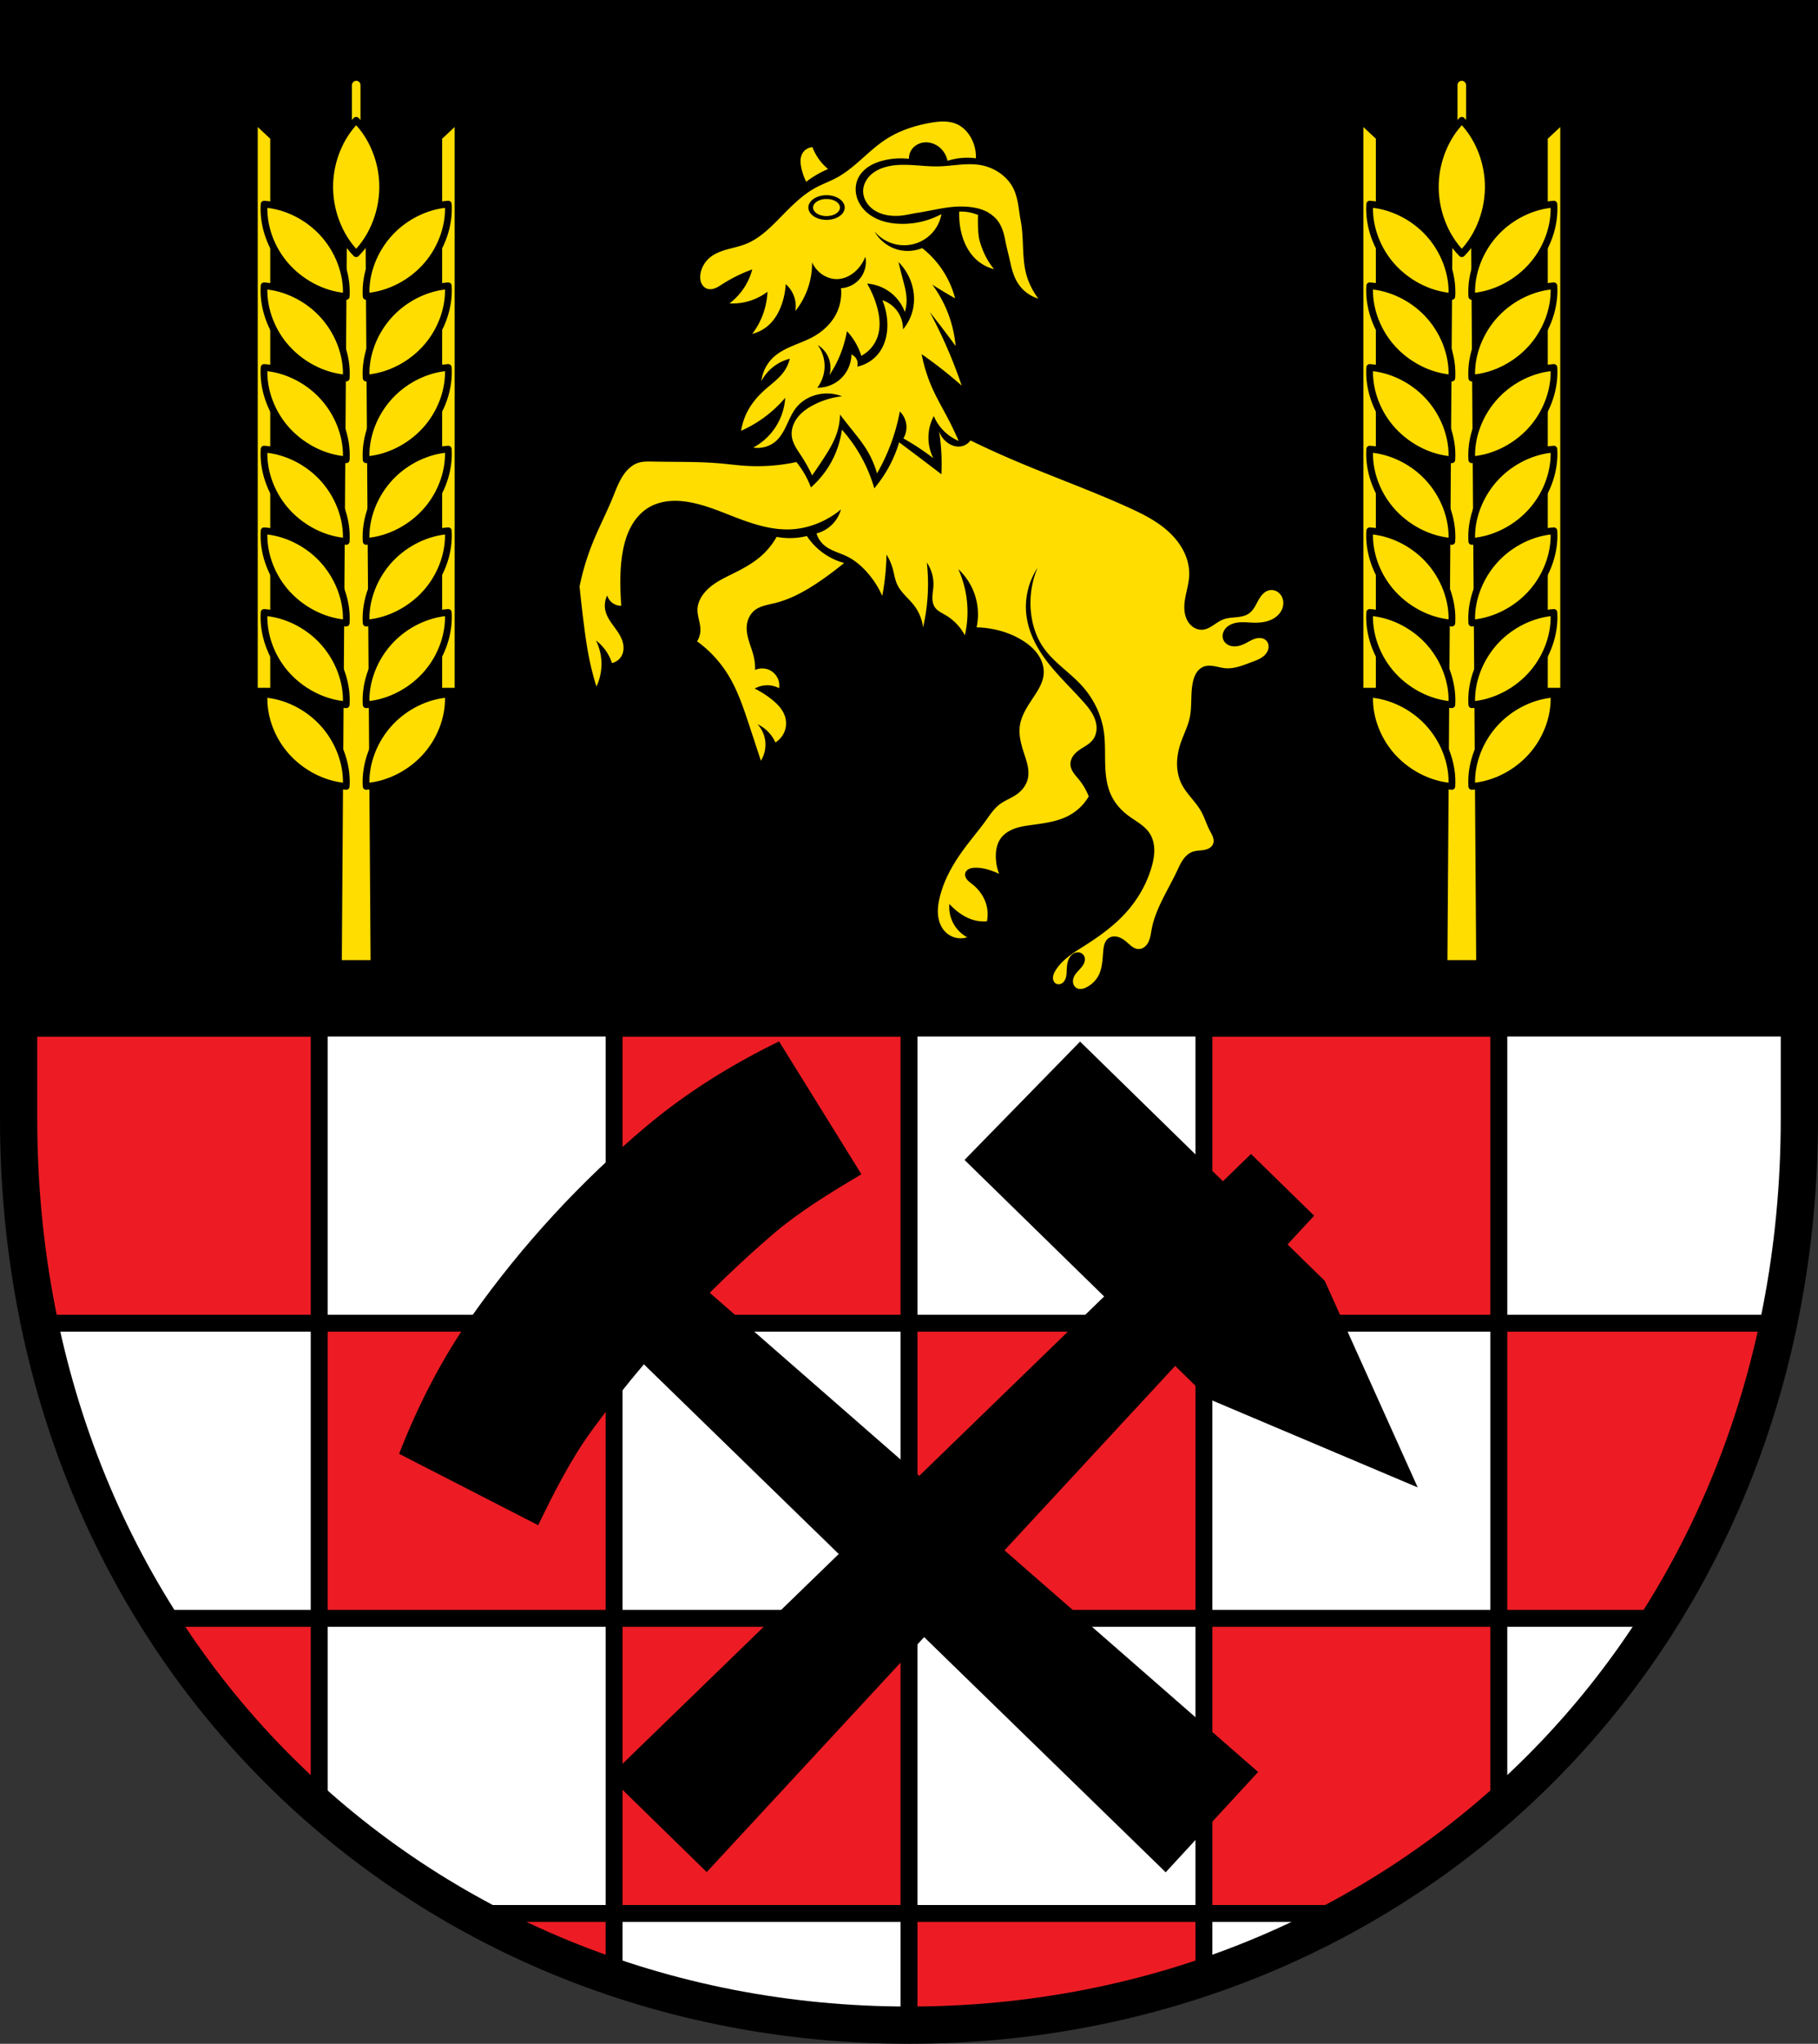 <?xml version="1.0" encoding="UTF-8" standalone="no"?>
<!-- Created with Inkscape (http://www.inkscape.org/) -->

<svg
   xmlns:dc="http://purl.org/dc/elements/1.1/"
   xmlns:cc="http://creativecommons.org/ns#"
   xmlns:rdf="http://www.w3.org/1999/02/22-rdf-syntax-ns#"
   xmlns:svg="http://www.w3.org/2000/svg"
   xmlns="http://www.w3.org/2000/svg"
   xmlns:sodipodi="http://sodipodi.sourceforge.net/DTD/sodipodi-0.dtd"
   xmlns:inkscape="http://www.inkscape.org/namespaces/inkscape"
   width="142.072mm"
   height="159.617mm"
   viewBox="0 0 142.072 159.617"
   version="1.1"
   id="svg865"
   inkscape:version="0.92.5 (2060ec1f9f, 2020-04-08)"
   sodipodi:docname="DEU Alterkülz COA.svg">
  <rect x="0" y="0" width="142.072" height="159.617" fill="#333333" stroke="none"/>
  <defs
     id="defs859">
    <inkscape:path-effect
       effect="spiro"
       id="path-effect1447"
       is_visible="true" />
    <inkscape:path-effect
       effect="spiro"
       id="path-effect1424"
       is_visible="true" />
    <inkscape:path-effect
       effect="spiro"
       id="path-effect1382"
       is_visible="true" />
    <inkscape:path-effect
       effect="spiro"
       id="path-effect1330"
       is_visible="true" />
    <inkscape:path-effect
       effect="spiro"
       id="path-effect1297"
       is_visible="true" />
    <inkscape:path-effect
       effect="spiro"
       id="path-effect1051"
       is_visible="true" />
    <inkscape:path-effect
       effect="spiro"
       id="path-effect958"
       is_visible="true" />
    <inkscape:path-effect
       effect="spiro"
       id="path-effect2348"
       is_visible="true" />
    <inkscape:path-effect
       effect="spiro"
       id="path-effect2344"
       is_visible="true" />
    <inkscape:path-effect
       effect="spiro"
       id="path-effect3644"
       is_visible="true" />
    <inkscape:path-effect
       effect="spiro"
       id="path-effect3636"
       is_visible="true" />
    <inkscape:path-effect
       effect="spiro"
       id="path-effect3544"
       is_visible="true" />
    <inkscape:path-effect
       effect="spiro"
       id="path-effect3466"
       is_visible="true" />
    <inkscape:path-effect
       effect="spiro"
       id="path-effect3544-2"
       is_visible="true" />
    <inkscape:path-effect
       effect="spiro"
       id="path-effect3644-8"
       is_visible="true" />
    <inkscape:path-effect
       effect="spiro"
       id="path-effect3644-3"
       is_visible="true" />
    <inkscape:path-effect
       effect="spiro"
       id="path-effect3636-0"
       is_visible="true" />
    <inkscape:path-effect
       effect="spiro"
       id="path-effect1727-0-1"
       is_visible="true" />
    <inkscape:path-effect
       effect="spiro"
       id="path-effect1731-8-3"
       is_visible="true" />
    <inkscape:path-effect
       effect="spiro"
       id="path-effect1727-3"
       is_visible="true" />
    <inkscape:path-effect
       effect="spiro"
       id="path-effect1731-7"
       is_visible="true" />
    <inkscape:path-effect
       effect="spiro"
       id="path-effect841-8"
       is_visible="true" />
    <inkscape:path-effect
       effect="skeletal"
       id="path-effect6414"
       is_visible="true"
       lpeversion="1"
       pattern="m 26507.414,27761.564 c 0,-13.157 10.678,-23.835 23.835,-23.835 13.157,0 23.835,10.678 23.835,23.835 0,13.157 -10.678,23.835 -23.835,23.835 -13.157,0 -23.835,-10.678 -23.835,-23.835 z"
       copytype="single_stretched"
       prop_scale="0.08"
       scale_y_rel="false"
       spacing="0"
       normal_offset="0"
       tang_offset="0"
       prop_units="false"
       vertical_pattern="false"
       hide_knot="false"
       fuse_tolerance="0" />
    <inkscape:path-effect
       effect="spiro"
       id="path-effect958-4"
       is_visible="true" />
    <inkscape:path-effect
       effect="spiro"
       id="path-effect1051-9"
       is_visible="true" />
    <inkscape:path-effect
       effect="spiro"
       id="path-effect1297-1"
       is_visible="true" />
    <inkscape:path-effect
       effect="spiro"
       id="path-effect1330-4"
       is_visible="true" />
    <inkscape:path-effect
       effect="spiro"
       id="path-effect1382-6"
       is_visible="true" />
  </defs>
  <sodipodi:namedview
     id="base"
     pagecolor="#ffffff"
     bordercolor="#666666"
     borderopacity="1.0"
     inkscape:pageopacity="0.0"
     inkscape:pageshadow="2"
     inkscape:zoom="1.3144949"
     inkscape:cx="268.48233"
     inkscape:cy="301.63757"
     inkscape:document-units="mm"
     inkscape:current-layer="layer1"
     showgrid="false"
     inkscape:window-width="1920"
     inkscape:window-height="1046"
     inkscape:window-x="-11"
     inkscape:window-y="-11"
     inkscape:window-maximized="1"
     fit-margin-top="0"
     fit-margin-left="0"
     fit-margin-right="0"
     fit-margin-bottom="0"
     inkscape:snap-global="false"
     inkscape:snap-midpoints="true"
     inkscape:snap-smooth-nodes="true" />
  <g
     inkscape:label="Ebene 1"
     inkscape:groupmode="layer"
     id="layer1"
     transform="translate(-133.332,170.716)">
    <path
       style="opacity:1;fill:#000000;fill-opacity:1;fill-rule:evenodd;stroke:none;stroke-width:2.91;stroke-linecap:round;stroke-linejoin:round;stroke-miterlimit:4;stroke-dasharray:none;stroke-opacity:1;paint-order:fill markers stroke"
       d="m 134.787,-169.261 v 85.912 c 0,41.282 31.033,70.794 69.58,70.794 38.548,0 69.581,-29.511 69.581,-70.794 v -85.912 z"
       id="rect953-6-8"
       inkscape:connector-curvature="0"
       sodipodi:nodetypes="cssscc" />
    <path
       style="opacity:1;fill:#ffffff;fill-opacity:1;fill-rule:evenodd;stroke:none;stroke-width:11;stroke-linecap:round;stroke-linejoin:round;stroke-miterlimit:4;stroke-dasharray:none;stroke-opacity:1;paint-order:fill markers stroke"
       d="M 5.5 303.451 L 5.5 330.209 C 5.5 486.236 122.788 597.775 268.48 597.775 C 414.173 597.775 531.465 486.236 531.465 330.209 L 531.465 303.451 L 5.5 303.451 z "
       transform="matrix(0.265,0,0,0.265,133.332,-170.716)"
       id="rect953-6-8-6" />
    <path
       style="opacity:1;fill:#ed1c24;fill-opacity:1;fill-rule:evenodd;stroke:#000000;stroke-width:1.323;stroke-linecap:round;stroke-linejoin:round;stroke-miterlimit:4;stroke-dasharray:none;stroke-dashoffset:0;stroke-opacity:1;paint-order:fill markers stroke"
       d="m 135.23,-90.428 v 14.801 c 0.297,2.817 0.739,5.571 1.326,8.25 h 21.72 v -23.051 z m 23.046,23.051 v 23.05 h 23.046 v -23.05 z m 23.046,0 h 23.047 v -23.051 h -23.047 z m 23.047,0 v 23.05 h 23.046 v 23.051 h 5.2e-4 10.086 c 4.671,-2.465 9.014,-5.458 12.959,-8.915 V -44.327 H 227.415 v -23.05 h 23.046 v -23.051 h -23.046 v 23.051 z m 46.092,0 v 23.05 h 12.193 c 4.402,-6.826 7.67,-14.575 9.527,-23.05 z m -23.046,46.101 h -23.046 v 8.06 c 8.086,-1.11e-4 15.838,-1.303 23.046,-3.736 z m -23.046,0 v -23.051 h -23.047 v 23.051 z m -23.047,0 h -10.087 c 3.216,1.697 6.588,3.142 10.087,4.324 z M 158.276,-44.327 H 146.082 c 3.42,5.303 7.526,10.046 12.194,14.136 z"
       id="rect2714"
       inkscape:connector-curvature="0" />
    <flowRoot
       xml:space="preserve"
       id="flowRoot2783"
       style="font-style:normal;font-weight:normal;font-size:26.667px;line-height:1.25;font-family:sans-serif;letter-spacing:0px;word-spacing:0px;fill:#000000;fill-opacity:1;stroke:none"><flowRegion
         id="flowRegion2785"><rect
           id="rect2787"
           width="4.055"
           height="56.766"
           x="1812.468"
           y="-35.759" /></flowRegion><flowPara
         id="flowPara2789" /></flowRoot>    <path
       inkscape:connector-curvature="0"
       style="opacity:1;fill:none;fill-opacity:1;fill-rule:evenodd;stroke:#000000;stroke-width:1.323;stroke-linecap:round;stroke-linejoin:round;stroke-miterlimit:4;stroke-dasharray:none;stroke-opacity:1;paint-order:fill markers stroke"
       d="m 134.787,-90.428 v 7.08 c 0,41.282 31.032,70.794 69.58,70.794 38.548,0 69.581,-29.511 69.581,-70.794 v -7.08 z"
       id="rect953-6-8-6-8" />
    <path
       style="fill:#ffdd00;fill-opacity:1;stroke:none;stroke-width:1px;stroke-linecap:butt;stroke-linejoin:miter;stroke-opacity:1"
       d="M 278.414 35.814 C 277.095 35.788 275.78 35.956 274.48 36.18 C 269.784 36.987 265.161 38.512 261.17 41.115 C 257.756 43.342 254.889 46.295 251.748 48.893 C 250.2 50.172 248.577 51.372 246.812 52.332 C 244.775 53.441 242.571 54.218 240.531 55.322 C 236.378 57.572 233.073 61.076 229.764 64.445 C 226.849 67.413 223.763 70.394 219.895 71.922 C 218.12 72.623 216.236 72.994 214.4 73.514 C 212.565 74.033 210.73 74.727 209.275 75.961 C 207.885 77.141 206.901 78.8 206.584 80.596 C 206.429 81.47 206.434 82.392 206.742 83.225 C 206.896 83.641 207.125 84.031 207.428 84.355 C 207.731 84.68 208.11 84.938 208.529 85.084 C 209.287 85.347 210.133 85.231 210.881 84.941 C 211.629 84.652 212.299 84.198 212.975 83.766 C 215.755 81.989 218.734 80.522 221.838 79.4 C 221.292 81.482 220.376 83.466 219.146 85.232 C 218.034 86.83 216.666 88.25 215.109 89.42 C 217.284 89.533 219.479 89.228 221.539 88.523 C 223.256 87.937 224.877 87.074 226.324 85.98 C 226.24 87.96 225.886 89.927 225.277 91.812 C 224.513 94.179 223.345 96.414 221.838 98.393 C 223.542 97.972 225.145 97.146 226.475 96 C 228.622 94.15 229.999 91.538 230.811 88.822 C 231.305 87.17 231.608 85.458 231.709 83.736 C 232.771 84.665 233.6 85.859 234.102 87.178 C 234.642 88.599 234.799 90.164 234.551 91.664 C 236.28 89.486 237.606 86.989 238.439 84.336 C 239.153 82.067 239.506 79.685 239.484 77.307 C 240.023 78.52 240.852 79.605 241.879 80.447 C 243.338 81.643 245.229 82.339 247.113 82.242 C 249.424 82.124 251.565 80.838 253.094 79.102 C 253.985 78.089 254.697 76.919 255.188 75.662 C 255.62 77.773 255.118 80.057 253.842 81.793 C 252.49 83.631 250.289 84.817 248.01 84.934 C 248.266 87.513 247.772 90.162 246.602 92.475 C 245.139 95.364 242.661 97.671 239.828 99.24 C 237.858 100.331 235.724 101.083 233.652 101.967 C 231.581 102.85 229.533 103.893 227.912 105.457 C 226.044 107.259 224.828 109.722 224.531 112.301 C 225.318 110.821 226.388 109.493 227.67 108.412 C 229.183 107.137 230.987 106.209 232.904 105.721 C 232.59 107.031 232.031 108.282 231.266 109.391 C 229.728 111.617 227.439 113.183 225.428 114.992 C 223.467 116.756 221.733 118.798 220.492 121.125 C 219.524 122.942 218.864 124.922 218.549 126.957 C 220.922 125.905 223.181 124.599 225.277 123.068 C 227.59 121.38 229.703 119.418 231.559 117.236 C 231.353 120.552 230.2 123.804 228.27 126.508 C 226.675 128.741 224.558 130.601 222.137 131.893 C 224.518 132.302 227.071 131.563 228.867 129.947 C 230.305 128.653 231.225 126.893 232.045 125.141 C 232.865 123.388 233.631 121.58 234.85 120.078 C 236.357 118.221 238.513 116.928 240.832 116.34 C 243.291 115.717 245.942 115.874 248.309 116.787 C 245.393 117.114 242.539 117.981 239.934 119.33 C 238.153 120.252 236.463 121.422 235.229 123.002 C 233.994 124.582 233.252 126.612 233.504 128.602 C 233.641 129.685 234.061 130.715 234.588 131.672 C 235.114 132.628 235.748 133.522 236.346 134.436 C 237.531 136.249 238.58 138.149 239.484 140.117 C 240.664 138.445 241.813 136.751 242.926 135.033 C 244.458 132.669 245.938 130.233 246.812 127.555 C 247.379 125.819 247.684 123.998 247.711 122.172 C 248.796 123.577 249.891 124.973 251 126.359 C 252.626 128.393 254.285 130.415 255.637 132.641 C 256.939 134.784 257.948 137.105 258.627 139.52 C 260.276 136.656 261.679 133.65 262.814 130.547 C 263.917 127.534 264.769 124.428 265.357 121.273 C 266.488 122.368 267.194 123.891 267.301 125.461 C 267.389 126.759 267.072 128.084 266.404 129.201 C 267.983 130.092 269.531 131.038 271.041 132.041 C 272.47 132.99 273.867 133.989 275.229 135.033 C 274.053 132.693 273.579 130.007 273.883 127.406 C 274.077 125.737 274.586 124.105 275.377 122.621 C 276.232 124.642 277.578 126.451 279.266 127.854 C 280.302 128.714 281.464 129.422 282.705 129.947 C 281.737 127.717 280.689 125.522 279.564 123.367 C 278.007 120.382 276.301 117.47 274.93 114.395 C 273.501 111.19 272.445 107.821 271.789 104.375 C 273.721 105.719 275.614 107.116 277.471 108.562 C 279.565 110.195 281.612 111.89 283.604 113.646 C 282.437 110.209 281.139 106.817 279.715 103.479 C 278.043 99.56 276.196 95.716 274.182 91.963 C 275.599 93.74 276.996 95.534 278.369 97.346 C 279.532 98.879 280.678 100.425 281.809 101.982 C 281.528 98.817 280.822 95.69 279.715 92.711 C 278.546 89.564 276.93 86.583 274.93 83.887 C 276.213 84.704 277.508 85.502 278.816 86.279 C 279.757 86.838 280.705 87.386 281.658 87.924 C 280.779 84.537 279.247 81.32 277.172 78.502 C 275.683 76.48 273.916 74.664 271.938 73.119 C 269.87 73.969 267.545 74.18 265.357 73.717 C 262.229 73.054 259.429 70.981 257.881 68.184 C 259.544 70.18 261.91 71.579 264.461 72.072 C 266.5 72.467 268.648 72.289 270.592 71.557 C 272.536 70.824 274.269 69.537 275.527 67.885 C 276.592 66.486 277.317 64.831 277.621 63.1 C 273.749 65.183 269.298 66.178 264.908 65.941 C 263.101 65.844 261.297 65.539 259.598 64.916 C 257.899 64.293 256.307 63.344 255.039 62.053 C 253.861 60.853 252.97 59.356 252.57 57.723 C 252.17 56.089 252.274 54.321 252.945 52.779 C 253.604 51.266 254.783 50.015 256.162 49.109 C 257.541 48.204 259.115 47.628 260.721 47.246 C 263.113 46.677 265.605 46.526 268.049 46.799 C 268.026 45.967 268.236 45.127 268.648 44.404 C 269.395 43.096 270.799 42.215 272.289 42 C 273.78 41.785 275.332 42.207 276.574 43.059 C 278.037 44.061 279.081 45.656 279.416 47.396 C 281.06 46.871 282.775 46.567 284.5 46.498 C 285.598 46.454 286.701 46.506 287.791 46.648 C 287.869 44.519 287.344 42.372 286.295 40.518 C 285.359 38.865 283.979 37.427 282.256 36.629 C 281.059 36.075 279.733 35.843 278.414 35.814 z M 239.584 43.375 C 238.949 43.415 238.325 43.623 237.793 43.973 C 237.261 44.322 236.822 44.812 236.533 45.379 C 236.231 45.974 236.096 46.643 236.074 47.311 C 236.053 47.978 236.144 48.644 236.273 49.299 C 236.567 50.781 237.067 52.223 237.754 53.568 C 238.698 52.839 239.689 52.17 240.717 51.564 C 241.837 50.905 243.002 50.323 244.201 49.822 C 243.105 48.915 242.135 47.856 241.326 46.686 C 240.615 45.657 240.029 44.543 239.584 43.375 z M 286.184 48.4 C 283.044 48.374 279.869 48.968 276.709 49.035 C 271.627 49.144 266.446 47.887 261.516 49.125 C 259.806 49.554 258.145 50.297 256.842 51.484 C 255.538 52.671 254.618 54.334 254.545 56.096 C 254.484 57.572 255.02 59.044 255.926 60.211 C 256.831 61.378 258.09 62.249 259.461 62.799 C 261.216 63.503 263.144 63.696 265.033 63.598 C 266.922 63.499 268.763 62.989 270.631 62.709 C 274.974 62.057 279.285 60.793 283.676 60.863 C 285.86 60.897 288.109 61.165 290.133 61.988 C 291.467 62.531 292.7 63.391 293.697 64.43 C 294.443 65.207 294.99 66.18 295.414 67.17 C 296.22 69.049 296.445 71.127 296.934 73.113 C 297.355 74.828 297.675 76.174 298.15 78.27 C 298.626 80.365 299.369 82.437 300.658 84.156 C 302.03 85.986 304.005 87.355 306.199 87.998 C 304.925 86.312 303.897 84.44 303.16 82.459 C 301.122 76.977 302.11 70.841 301.016 65.121 C 300.327 61.523 300.264 57.593 298.244 54.486 C 296.254 51.424 292.901 49.339 289.309 48.678 C 288.273 48.487 287.23 48.41 286.184 48.4 z M 243.74 57.527 A 5.356 3.637 0 0 1 249.096 61.164 A 5.356 3.637 0 0 1 243.74 64.801 A 5.356 3.637 0 0 1 238.385 61.164 A 5.356 3.637 0 0 1 243.74 57.527 z M 243.74 58.652 A 3.967 2.513 0 0 0 239.773 61.164 A 3.967 2.513 0 0 0 243.74 63.676 A 3.967 2.513 0 0 0 247.707 61.164 A 3.967 2.513 0 0 0 243.74 58.652 z M 282.875 62.352 C 282.812 64.026 282.932 65.707 283.232 67.355 C 283.862 70.813 285.357 74.21 287.969 76.561 C 289.439 77.884 291.233 78.843 293.15 79.33 C 291.099 76.876 289.688 73.902 288.861 70.842 C 288.208 68.421 288.414 63.334 288.414 63.334 C 288.414 63.334 287.119 62.867 286.449 62.709 C 285.28 62.433 284.075 62.312 282.875 62.352 z M 264.965 77.23 C 266.437 78.7 267.612 80.465 268.402 82.389 C 269.616 85.343 269.898 88.694 269.064 91.777 C 268.541 93.715 267.585 95.535 266.287 97.066 C 266.337 94.543 265.249 92.018 263.379 90.322 C 262.465 89.493 261.376 88.858 260.205 88.471 C 261.043 90.484 261.536 92.641 261.658 94.818 C 261.842 98.079 261.136 101.486 259.146 104.076 C 257.594 106.098 255.296 107.533 252.799 108.043 C 252.979 107.437 252.957 106.772 252.738 106.18 C 252.455 105.413 251.838 104.778 251.08 104.473 C 251.054 107.291 249.754 110.073 247.609 111.9 C 245.797 113.445 243.41 114.3 241.029 114.258 C 242.267 112.622 243.014 110.619 243.146 108.572 C 243.304 106.144 242.589 103.667 241.162 101.695 C 242.319 102.403 243.286 103.415 243.939 104.604 C 244.926 106.398 245.168 108.587 244.6 110.555 C 245.921 108.563 247.032 106.431 247.906 104.207 C 248.745 102.073 249.366 99.855 249.758 97.596 C 250.84 98.75 251.776 100.043 252.535 101.432 C 253.133 102.526 253.619 103.679 253.988 104.869 C 256.075 103.77 257.749 101.904 258.617 99.711 C 259.841 96.619 259.446 93.109 258.484 89.926 C 257.815 87.71 256.882 85.574 255.709 83.578 C 258.415 83.777 261.048 84.859 263.113 86.619 C 264.775 88.036 266.066 89.883 266.826 91.93 C 267.139 90.94 267.315 89.905 267.346 88.867 C 267.414 86.533 266.756 84.248 266.154 81.992 C 265.733 80.412 265.337 78.823 264.965 77.23 z M 248.27 126.621 C 247.846 129.805 246.857 132.911 245.363 135.754 C 243.796 138.737 241.672 141.426 239.135 143.643 C 238.672 142.404 238.117 141.201 237.475 140.045 C 236.715 138.679 235.835 137.38 234.846 136.17 C 229.901 137.236 224.807 137.61 219.76 137.277 C 217.355 137.119 214.963 136.801 212.562 136.586 C 205.896 135.988 199.186 136.182 192.494 136.031 C 191.003 135.998 189.472 135.954 188.064 136.447 C 187.079 136.793 186.196 137.392 185.436 138.107 C 183.07 140.335 181.957 143.542 180.73 146.551 C 178.883 151.084 176.609 155.434 174.779 159.975 C 173.102 164.136 171.804 168.45 170.904 172.846 C 171.26 176.302 171.652 179.755 172.082 183.203 C 172.574 187.152 173.116 191.099 173.949 194.99 C 174.479 197.464 175.126 199.913 175.887 202.326 C 177.121 199.714 177.605 196.752 177.27 193.883 C 177.062 192.105 176.545 190.364 175.748 188.762 C 176.741 189.511 177.628 190.4 178.377 191.393 C 179.289 192.601 179.994 193.964 180.453 195.406 C 181.684 195.144 182.78 194.309 183.359 193.191 C 183.813 192.316 183.953 191.297 183.848 190.316 C 183.742 189.336 183.402 188.392 182.945 187.518 C 182.262 186.208 181.325 185.051 180.473 183.846 C 179.62 182.64 178.834 181.346 178.516 179.904 C 178.189 178.423 178.387 176.832 179.068 175.477 C 179.393 176.612 180.22 177.593 181.283 178.105 C 181.884 178.395 182.554 178.54 183.221 178.521 C 183.065 176.588 182.974 174.647 182.945 172.707 C 182.895 169.326 183.039 165.933 183.637 162.605 C 184.095 160.055 184.826 157.533 186.055 155.252 C 187.283 152.971 189.03 150.934 191.248 149.596 C 193.08 148.49 195.19 147.886 197.32 147.684 C 199.45 147.481 201.604 147.67 203.705 148.072 C 208.297 148.951 212.628 150.825 216.992 152.502 C 222.448 154.598 228.2 156.43 234.025 155.955 C 236.147 155.782 238.241 155.303 240.242 154.578 C 243.054 153.56 245.69 152.054 247.994 150.148 C 247.468 152.009 246.398 153.712 244.949 154.992 C 243.763 156.041 242.328 156.806 240.797 157.207 C 241.167 158.476 241.894 159.64 242.873 160.529 C 243.832 161.401 245.008 161.996 246.203 162.498 C 247.398 163 248.629 163.418 249.793 163.988 C 252.019 165.08 253.95 166.71 255.605 168.557 C 257.484 170.652 259.03 173.043 260.172 175.615 C 260.72 172.735 261.091 169.82 261.279 166.895 C 261.354 165.743 261.4 164.59 261.418 163.436 C 262.203 164.68 262.81 166.035 263.217 167.449 C 263.682 169.069 263.889 170.774 264.607 172.299 C 265.172 173.498 266.032 174.533 266.932 175.506 C 267.831 176.479 268.784 177.408 269.586 178.463 C 271.003 180.326 271.919 182.565 272.213 184.887 C 272.966 181.614 273.43 178.276 273.598 174.922 C 273.749 171.876 273.656 168.818 273.32 165.787 C 274.693 167.802 275.384 170.272 275.258 172.707 C 275.203 173.768 274.998 174.819 274.963 175.881 C 274.928 176.943 275.082 178.053 275.674 178.936 C 276.045 179.489 276.569 179.923 277.127 180.287 C 277.685 180.651 278.283 180.951 278.857 181.289 C 281.25 182.698 283.238 184.783 284.531 187.24 C 285.408 183.439 285.55 179.47 284.947 175.615 C 284.522 172.896 283.727 170.233 282.594 167.725 C 284.901 169.863 286.637 172.613 287.576 175.615 C 288.511 178.601 288.656 181.829 287.992 184.887 C 289.9 184.927 291.804 185.16 293.666 185.58 C 296.445 186.207 299.137 187.255 301.555 188.762 C 303.286 189.84 304.891 191.169 306.059 192.842 C 307.226 194.514 307.931 196.556 307.783 198.59 C 307.622 200.801 306.492 202.814 305.291 204.678 C 304.338 206.157 303.321 207.599 302.473 209.141 C 301.624 210.683 300.943 212.343 300.725 214.09 C 300.373 216.898 301.23 219.704 302.107 222.395 C 302.488 223.561 302.877 224.73 303.098 225.938 C 303.319 227.145 303.368 228.4 303.076 229.592 C 302.619 231.461 301.336 233.06 299.756 234.158 C 298.176 235.257 296.306 235.9 294.773 237.064 C 293.125 238.317 291.97 240.09 290.76 241.77 C 288.818 244.465 286.66 246.998 284.67 249.658 C 281.27 254.201 278.32 259.212 277.057 264.744 C 276.663 266.465 276.438 268.247 276.662 269.998 C 276.887 271.749 277.594 273.476 278.857 274.709 C 279.677 275.509 280.716 276.083 281.83 276.35 C 282.944 276.616 284.13 276.575 285.223 276.232 C 283.628 275.363 282.275 274.058 281.348 272.496 C 280.268 270.677 279.777 268.514 279.965 266.406 C 280.647 267.155 281.387 267.849 282.178 268.482 C 283.621 269.638 285.249 270.592 287.023 271.111 C 288.322 271.491 289.689 271.633 291.037 271.527 C 291.392 269.789 291.295 267.959 290.76 266.268 C 290.051 264.026 288.584 262.059 286.746 260.594 C 286.201 260.159 285.616 259.758 285.18 259.215 C 284.961 258.943 284.782 258.637 284.684 258.303 C 284.585 257.968 284.57 257.605 284.67 257.271 C 284.747 257.013 284.891 256.775 285.076 256.578 C 285.261 256.381 285.486 256.225 285.729 256.105 C 286.213 255.867 286.76 255.781 287.299 255.748 C 288.699 255.662 290.104 255.909 291.451 256.303 C 292.546 256.623 293.613 257.04 294.635 257.549 C 293.995 255.874 293.665 254.082 293.666 252.289 C 293.667 250.493 294.023 248.642 295.049 247.168 C 296.016 245.779 297.512 244.825 299.098 244.234 C 300.683 243.644 302.369 243.387 304.045 243.154 C 307.936 242.613 311.955 242.147 315.395 240.248 C 317.736 238.955 319.718 237.02 321.068 234.711 C 320.363 232.914 319.379 231.227 318.162 229.729 C 317.632 229.075 317.056 228.457 316.582 227.762 C 316.108 227.066 315.736 226.278 315.672 225.439 C 315.612 224.658 315.826 223.867 316.209 223.184 C 316.592 222.5 317.138 221.918 317.748 221.426 C 318.495 220.823 319.337 220.352 320.145 219.834 C 320.952 219.315 321.74 218.734 322.314 217.965 C 322.942 217.124 323.284 216.087 323.357 215.041 C 323.431 213.995 323.243 212.939 322.885 211.953 C 322.168 209.982 320.804 208.32 319.408 206.754 C 315.071 201.885 310.142 197.468 306.676 191.945 C 304.618 188.666 303.102 184.997 302.662 181.15 C 302.112 176.339 303.31 171.348 305.984 167.311 C 304.069 171.818 303.436 176.863 304.184 181.703 C 304.668 184.845 305.737 187.921 307.506 190.562 C 310.563 195.127 315.459 198.101 319.131 202.188 C 322.46 205.893 324.752 210.55 325.498 215.475 C 325.978 218.642 325.827 221.866 325.91 225.068 C 325.994 228.271 326.335 231.544 327.713 234.436 C 328.808 236.734 330.53 238.706 332.557 240.248 C 333.686 241.107 334.907 241.837 336.057 242.668 C 337.206 243.499 338.297 244.449 339.061 245.645 C 339.972 247.07 340.37 248.783 340.393 250.475 C 340.415 252.166 340.08 253.846 339.615 255.473 C 338.107 260.75 335.217 265.599 331.449 269.59 C 328.057 273.183 323.994 276.071 319.824 278.723 C 318.221 279.742 316.594 280.734 315.096 281.902 C 313.598 283.071 312.222 284.431 311.242 286.059 C 310.864 286.687 310.54 287.378 310.521 288.111 C 310.512 288.478 310.582 288.85 310.75 289.176 C 310.918 289.502 311.187 289.779 311.52 289.934 C 311.964 290.14 312.499 290.111 312.943 289.906 C 313.388 289.701 313.746 289.332 313.99 288.908 C 314.48 288.06 314.523 287.037 314.564 286.059 C 314.596 285.312 314.633 284.561 314.787 283.83 C 314.941 283.099 315.22 282.382 315.688 281.799 C 316.155 281.216 316.827 280.776 317.568 280.684 C 317.939 280.638 318.322 280.679 318.67 280.816 C 319.018 280.953 319.329 281.188 319.547 281.492 C 319.724 281.741 319.838 282.031 319.889 282.332 C 319.939 282.633 319.927 282.945 319.867 283.244 C 319.748 283.843 319.44 284.389 319.07 284.875 C 318.331 285.847 317.324 286.626 316.779 287.719 C 316.49 288.299 316.344 288.964 316.445 289.604 C 316.496 289.923 316.608 290.234 316.781 290.508 C 316.955 290.781 317.191 291.016 317.471 291.18 C 317.931 291.449 318.49 291.514 319.018 291.438 C 319.545 291.361 320.045 291.153 320.516 290.902 C 321.978 290.124 323.219 288.916 323.977 287.443 C 325.123 285.215 325.11 282.6 325.359 280.107 C 325.426 279.439 325.515 278.766 325.74 278.133 C 325.965 277.5 326.338 276.904 326.883 276.51 C 327.31 276.201 327.828 276.027 328.354 275.984 C 328.879 275.942 329.412 276.026 329.912 276.195 C 330.911 276.533 331.766 277.195 332.557 277.893 C 333.024 278.305 333.48 278.737 334 279.08 C 334.52 279.423 335.117 279.677 335.74 279.691 C 336.378 279.706 337.008 279.464 337.514 279.074 C 338.019 278.684 338.404 278.154 338.684 277.58 C 339.242 276.432 339.379 275.133 339.615 273.879 C 340.774 267.725 344.418 262.382 347.088 256.717 C 347.62 255.587 348.12 254.434 348.828 253.406 C 349.536 252.378 350.483 251.468 351.656 251.043 C 352.728 250.655 353.901 250.695 355.023 250.498 C 355.585 250.399 356.141 250.237 356.631 249.945 C 357.12 249.653 357.541 249.221 357.746 248.689 C 357.994 248.047 357.91 247.318 357.684 246.668 C 357.457 246.018 357.096 245.425 356.777 244.814 C 355.791 242.929 355.199 240.852 354.146 239.002 C 352.542 236.181 349.935 234.01 348.473 231.113 C 347.533 229.252 347.107 227.152 347.107 225.066 C 347.107 222.981 347.523 220.908 348.195 218.934 C 349.034 216.472 350.272 214.14 350.826 211.6 C 351.588 208.109 351.018 204.429 351.795 200.941 C 351.997 200.032 352.294 199.134 352.787 198.344 C 353.28 197.553 353.981 196.874 354.84 196.514 C 355.856 196.088 357.01 196.136 358.096 196.324 C 359.182 196.512 360.246 196.832 361.344 196.928 C 364.01 197.16 366.587 196.067 369.094 195.129 C 369.814 194.859 370.542 194.601 371.23 194.26 C 371.919 193.919 372.573 193.49 373.094 192.924 C 373.614 192.358 373.995 191.645 374.08 190.881 C 374.122 190.499 374.09 190.107 373.975 189.74 C 373.859 189.374 373.657 189.033 373.385 188.762 C 372.994 188.373 372.463 188.141 371.918 188.059 C 371.373 187.977 370.813 188.038 370.281 188.186 C 369.218 188.48 368.279 189.097 367.295 189.594 C 366.198 190.148 364.99 190.565 363.764 190.486 C 363.15 190.447 362.542 190.28 362.014 189.965 C 361.486 189.65 361.043 189.186 360.791 188.625 C 360.58 188.154 360.506 187.623 360.562 187.109 C 360.619 186.596 360.803 186.099 361.078 185.662 C 361.629 184.788 362.53 184.171 363.502 183.822 C 364.474 183.474 365.52 183.376 366.553 183.377 C 367.586 183.378 368.616 183.476 369.648 183.504 C 371.159 183.545 372.692 183.433 374.121 182.943 C 375.55 182.454 376.876 181.558 377.68 180.279 C 378.082 179.64 378.346 178.91 378.422 178.158 C 378.497 177.407 378.379 176.634 378.057 175.951 C 377.734 175.268 377.205 174.679 376.545 174.312 C 375.885 173.946 375.094 173.806 374.354 173.953 C 373.596 174.103 372.917 174.541 372.375 175.092 C 371.833 175.642 371.417 176.303 371.043 176.979 C 370.669 177.654 370.331 178.351 369.922 179.006 C 369.512 179.661 369.025 180.277 368.402 180.734 C 367.341 181.514 365.988 181.762 364.678 181.896 C 363.368 182.031 362.026 182.079 360.791 182.535 C 359.586 182.98 358.555 183.787 357.469 184.473 C 356.621 185.008 355.7 185.485 354.701 185.58 C 353.909 185.656 353.1 185.483 352.391 185.123 C 351.681 184.764 351.07 184.221 350.596 183.582 C 349.648 182.304 349.266 180.675 349.25 179.084 C 349.218 175.902 350.541 172.841 350.688 169.662 C 350.798 167.255 350.22 164.84 349.17 162.672 C 348.12 160.504 346.607 158.578 344.854 156.926 C 341.346 153.622 336.947 151.443 332.557 149.457 C 321.191 144.315 309.412 140.141 297.957 135.201 C 293.995 133.493 290.071 131.692 286.191 129.803 C 285.462 130.829 284.265 131.508 283.01 131.604 C 282.003 131.68 280.987 131.395 280.102 130.91 C 278.599 130.087 277.435 128.669 276.92 127.035 C 277.271 129.235 277.501 131.453 277.611 133.678 C 277.712 135.706 277.712 137.739 277.611 139.768 C 275.495 138.145 273.372 136.531 271.244 134.924 C 269.219 133.395 267.189 131.873 265.154 130.357 C 264.454 132.7 263.526 134.975 262.387 137.139 C 261.115 139.555 259.581 141.833 257.82 143.92 C 256.84 140.493 255.442 137.186 253.668 134.094 C 252.136 131.423 250.323 128.915 248.27 126.621 z M 237.943 157.973 C 236.188 158.409 234.377 158.615 232.568 158.584 C 231.38 158.563 230.193 158.44 229.025 158.217 C 227.875 160.275 226.382 162.141 224.627 163.715 C 222.248 165.848 219.425 167.42 216.564 168.846 C 214.831 169.71 213.068 170.53 211.428 171.561 C 209.787 172.591 208.258 173.85 207.156 175.443 C 206.332 176.635 205.755 178.027 205.691 179.475 C 205.644 180.545 205.876 181.607 206.109 182.652 C 206.343 183.698 206.581 184.757 206.547 185.828 C 206.511 186.949 206.169 188.057 205.568 189.004 C 209.23 191.661 212.362 195.043 214.73 198.898 C 217.488 203.388 219.182 208.436 220.84 213.438 C 222.027 217.019 223.208 220.602 224.383 224.188 C 225.332 222.664 225.807 220.85 225.727 219.057 C 225.634 216.991 224.796 214.967 223.404 213.438 C 224.988 214.19 226.386 215.333 227.438 216.736 C 227.92 217.381 228.33 218.078 228.658 218.812 C 229.858 218.073 230.812 216.942 231.336 215.633 C 231.859 214.324 231.949 212.845 231.59 211.482 C 231.299 210.38 230.726 209.366 230.014 208.477 C 229.301 207.587 228.45 206.818 227.559 206.107 C 226.01 204.873 224.328 203.806 222.551 202.932 C 223.734 202.261 225.1 201.918 226.459 201.953 C 227.604 201.982 228.742 202.278 229.758 202.809 C 229.91 201.814 229.757 200.775 229.324 199.867 C 228.892 198.959 228.182 198.186 227.314 197.678 C 225.925 196.864 224.139 196.77 222.672 197.434 C 222.707 196.163 222.585 194.887 222.307 193.646 C 221.957 192.089 221.367 190.596 220.898 189.07 C 220.43 187.544 220.079 185.95 220.229 184.361 C 220.386 182.687 221.138 181.042 222.428 179.963 C 223.251 179.274 224.258 178.835 225.285 178.523 C 226.313 178.212 227.371 178.018 228.414 177.764 C 233.664 176.481 238.412 173.669 242.83 170.557 C 244.921 169.083 246.958 167.534 248.938 165.914 C 246.655 165.301 244.49 164.259 242.586 162.859 C 240.766 161.522 239.186 159.859 237.943 157.973 z "
       transform="matrix(0.265,0,0,0.265,133.332,-170.716)"
       id="path2342-1" />
    <path
       style="fill:#000000;stroke:none;stroke-width:0.265px;stroke-linecap:butt;stroke-linejoin:miter;stroke-opacity:1"
       d="m 194.214,-89.384 c -3.668,1.784 -7.174,3.954 -10.295,6.566 -2.581,2.16 -5.031,4.498 -7.322,6.983 -2.291,2.485 -4.423,5.117 -6.367,7.865 -2.35,3.323 -4.229,6.993 -5.709,10.794 l 10.866,5.574 c 1.245,-2.547 2.523,-5.106 4.193,-7.395 1.291,-1.769 2.65,-3.495 4.07,-5.17 l 15.229,14.816 -17.94,17.395 3.81,3.723 3.81,3.723 16.993,-18.35 18.877,18.366 3.611,-3.917 3.611,-3.916 -19.822,-17.312 13.338,-14.403 2.658,2.598 16.297,6.893 -7.265,-16.135 -2.907,-2.841 2.078,-2.244 -2.466,-2.41 -2.467,-2.411 -2.196,2.13 -11.161,-10.908 -9.032,9.242 10.912,10.664 -14.449,14.01 -16.372,-14.299 c 1.555,-1.551 3.164,-3.046 4.823,-4.476 2.146,-1.85 4.592,-3.331 7.03,-4.779 z"
       id="path898-8"
       inkscape:connector-curvature="0" />
    <path
       style="opacity:1;fill:#ffdd00;fill-opacity:1;fill-rule:evenodd;stroke:none;stroke-width:0.106;stroke-linecap:round;stroke-linejoin:miter;stroke-miterlimit:4;stroke-dasharray:none;stroke-dashoffset:0;stroke-opacity:1;paint-order:fill markers stroke"
       d="m 239.875,-160.796 v 43.797 h 0.977 v -42.882 z m 15.387,0 -0.977,0.915 v 42.882 h 0.977 z"
       id="rect1171-5"
       inkscape:connector-curvature="0" />
    <rect
       style="opacity:1;fill:#ffdd00;fill-opacity:1;fill-rule:evenodd;stroke:none;stroke-width:0.265;stroke-linecap:round;stroke-linejoin:round;stroke-miterlimit:4;stroke-dasharray:none;stroke-dashoffset:0;stroke-opacity:1;paint-order:fill markers stroke"
       id="rect1072-9"
       width="0.671"
       height="3.637"
       x="247.233"
       y="-164.409"
       ry="0.335"
       rx="0.335" />
    <path
       style="fill:#ffdd00;stroke:none;stroke-width:0.265px;stroke-linecap:butt;stroke-linejoin:miter;stroke-opacity:1;fill-opacity:1"
       d="m 246.844,-153.292 -0.4,57.558 h 1.124 1.124 l -0.401,-57.558 z"
       id="path1005-2"
       inkscape:connector-curvature="0"
       sodipodi:nodetypes="cccccc" />
    <path
       inkscape:connector-curvature="0"
       style="fill:#ffdd00;stroke:#000000;stroke-width:0.529;stroke-linecap:round;stroke-linejoin:round;stroke-miterlimit:4;stroke-dasharray:none;stroke-opacity:1;fill-opacity:1"
       d="m 247.569,-161.32 c -1.24,1.251 -2.003,3.076 -2.067,4.943 -0.069,2.044 0.709,4.104 2.067,5.473 1.357,-1.369 2.135,-3.429 2.066,-5.473 -0.063,-1.867 -0.825,-3.692 -2.066,-4.943 z m -7.196,6.548 c -0.103,1.615 0.483,3.34 1.589,4.669 1.21,1.456 3.028,2.41 4.827,2.536 0.113,-1.768 -0.608,-3.664 -1.916,-5.036 -1.195,-1.254 -2.856,-2.055 -4.5,-2.17 z m 14.392,0 c -1.644,0.115 -3.305,0.916 -4.5,2.17 -1.307,1.372 -2.029,3.268 -1.916,5.036 1.8,-0.126 3.617,-1.081 4.827,-2.537 1.106,-1.33 1.692,-3.054 1.589,-4.669 z m -14.392,6.378 c -0.103,1.615 0.483,3.34 1.589,4.669 1.21,1.456 3.028,2.41 4.827,2.536 0.113,-1.768 -0.608,-3.664 -1.916,-5.036 -1.195,-1.254 -2.856,-2.055 -4.5,-2.17 z m 14.392,0 c -1.644,0.115 -3.305,0.916 -4.5,2.17 -1.307,1.372 -2.029,3.268 -1.916,5.036 1.8,-0.126 3.617,-1.081 4.827,-2.536 1.106,-1.33 1.692,-3.054 1.589,-4.669 z m -14.392,6.377 c -0.103,1.615 0.483,3.34 1.589,4.669 1.21,1.456 3.028,2.411 4.827,2.537 0.113,-1.768 -0.608,-3.664 -1.916,-5.036 -1.195,-1.254 -2.856,-2.055 -4.5,-2.17 z m 14.392,5.3e-4 c -1.644,0.115 -3.305,0.916 -4.5,2.17 -1.307,1.372 -2.029,3.268 -1.916,5.036 1.8,-0.126 3.617,-1.081 4.827,-2.536 1.106,-1.33 1.692,-3.054 1.589,-4.669 z m -14.392,6.377 c -0.103,1.615 0.483,3.34 1.589,4.669 1.21,1.456 3.028,2.411 4.827,2.537 0.113,-1.768 -0.608,-3.664 -1.916,-5.036 -1.195,-1.254 -2.856,-2.055 -4.5,-2.17 z m 14.392,5.3e-4 c -1.644,0.115 -3.305,0.916 -4.5,2.17 -1.307,1.372 -2.029,3.268 -1.916,5.036 1.8,-0.126 3.617,-1.081 4.827,-2.536 1.106,-1.33 1.692,-3.054 1.589,-4.669 z m -14.392,6.377 c -0.103,1.615 0.483,3.34 1.589,4.669 1.21,1.456 3.028,2.411 4.827,2.537 0.113,-1.768 -0.608,-3.664 -1.916,-5.036 -1.195,-1.254 -2.856,-2.055 -4.5,-2.17 z m 14.392,5.3e-4 c -1.644,0.115 -3.305,0.916 -4.5,2.17 -1.307,1.372 -2.029,3.268 -1.916,5.036 1.8,-0.126 3.617,-1.081 4.827,-2.536 1.106,-1.33 1.692,-3.054 1.589,-4.669 z m -14.392,6.377 c -0.103,1.615 0.483,3.34 1.589,4.669 1.21,1.456 3.028,2.411 4.827,2.537 0.113,-1.768 -0.608,-3.664 -1.916,-5.036 -1.195,-1.254 -2.856,-2.055 -4.5,-2.17 z m 14.392,5.3e-4 c -1.644,0.115 -3.305,0.916 -4.5,2.17 -1.307,1.372 -2.029,3.268 -1.916,5.036 1.8,-0.126 3.617,-1.081 4.827,-2.536 1.106,-1.33 1.692,-3.054 1.589,-4.669 z m -14.392,6.377 c -0.103,1.615 0.483,3.34 1.589,4.669 1.21,1.456 3.028,2.411 4.827,2.537 0.113,-1.768 -0.608,-3.664 -1.916,-5.036 -1.195,-1.254 -2.856,-2.055 -4.5,-2.17 z m 14.392,0 c -1.644,0.115 -3.305,0.917 -4.5,2.17 -1.307,1.372 -2.029,3.268 -1.916,5.036 1.8,-0.126 3.617,-1.081 4.827,-2.537 1.106,-1.33 1.692,-3.054 1.589,-4.669 z"
       id="path1049-8" />
    <path
       style="opacity:1;fill:#ffdd00;fill-opacity:1;fill-rule:evenodd;stroke:none;stroke-width:0.106;stroke-linecap:round;stroke-linejoin:miter;stroke-miterlimit:4;stroke-dasharray:none;stroke-dashoffset:0;stroke-opacity:1;paint-order:fill markers stroke"
       d="m 168.861,-160.796 v 43.797 h -0.977 v -42.882 z m -15.387,0 0.977,0.915 v 42.882 h -0.977 z"
       id="rect1171-5-8"
       inkscape:connector-curvature="0" />
    <rect
       style="opacity:1;fill:#ffdd00;fill-opacity:1;fill-rule:evenodd;stroke:none;stroke-width:0.265;stroke-linecap:round;stroke-linejoin:round;stroke-miterlimit:4;stroke-dasharray:none;stroke-dashoffset:0;stroke-opacity:1;paint-order:fill markers stroke"
       id="rect1072-9-7"
       width="0.671"
       height="3.637"
       x="-161.503"
       y="-164.409"
       ry="0.335"
       rx="0.335"
       transform="scale(-1,1)" />
    <path
       style="fill:#ffdd00;stroke:none;stroke-width:0.265px;stroke-linecap:butt;stroke-linejoin:miter;stroke-opacity:1;fill-opacity:1"
       d="m 161.892,-153.292 0.4,57.558 h -1.124 -1.124 l 0.401,-57.558 z"
       id="path1005-2-6"
       inkscape:connector-curvature="0"
       sodipodi:nodetypes="cccccc" />
    <path
       inkscape:connector-curvature="0"
       style="fill:#ffdd00;stroke:#000000;stroke-width:0.529;stroke-linecap:round;stroke-linejoin:round;stroke-miterlimit:4;stroke-dasharray:none;stroke-opacity:1;fill-opacity:1"
       d="m 161.167,-161.32 c 1.24,1.251 2.003,3.076 2.067,4.943 0.069,2.044 -0.709,4.104 -2.067,5.473 -1.357,-1.369 -2.135,-3.429 -2.066,-5.473 0.063,-1.867 0.825,-3.692 2.066,-4.943 z m 7.196,6.548 c 0.103,1.615 -0.483,3.34 -1.589,4.669 -1.21,1.456 -3.028,2.41 -4.827,2.536 -0.113,-1.768 0.608,-3.664 1.916,-5.036 1.195,-1.254 2.856,-2.055 4.5,-2.17 z m -14.392,0 c 1.644,0.115 3.305,0.916 4.5,2.17 1.307,1.372 2.029,3.268 1.916,5.036 -1.8,-0.126 -3.617,-1.081 -4.827,-2.537 -1.106,-1.33 -1.692,-3.054 -1.589,-4.669 z m 14.392,6.378 c 0.103,1.615 -0.483,3.34 -1.589,4.669 -1.21,1.456 -3.028,2.41 -4.827,2.536 -0.113,-1.768 0.608,-3.664 1.916,-5.036 1.195,-1.254 2.856,-2.055 4.5,-2.17 z m -14.392,0 c 1.644,0.115 3.305,0.916 4.5,2.17 1.307,1.372 2.029,3.268 1.916,5.036 -1.8,-0.126 -3.617,-1.081 -4.827,-2.536 -1.106,-1.33 -1.692,-3.054 -1.589,-4.669 z m 14.392,6.377 c 0.103,1.615 -0.483,3.34 -1.589,4.669 -1.21,1.456 -3.028,2.411 -4.827,2.537 -0.113,-1.768 0.608,-3.664 1.916,-5.036 1.195,-1.254 2.856,-2.055 4.5,-2.17 z m -14.392,5.3e-4 c 1.644,0.115 3.305,0.916 4.5,2.17 1.307,1.372 2.029,3.268 1.916,5.036 -1.8,-0.126 -3.617,-1.081 -4.827,-2.536 -1.106,-1.33 -1.692,-3.054 -1.589,-4.669 z m 14.392,6.377 c 0.103,1.615 -0.483,3.34 -1.589,4.669 -1.21,1.456 -3.028,2.411 -4.827,2.537 -0.113,-1.768 0.608,-3.664 1.916,-5.036 1.195,-1.254 2.856,-2.055 4.5,-2.17 z m -14.392,5.3e-4 c 1.644,0.115 3.305,0.916 4.5,2.17 1.307,1.372 2.029,3.268 1.916,5.036 -1.8,-0.126 -3.617,-1.081 -4.827,-2.536 -1.106,-1.33 -1.692,-3.054 -1.589,-4.669 z m 14.392,6.377 c 0.103,1.615 -0.483,3.34 -1.589,4.669 -1.21,1.456 -3.028,2.411 -4.827,2.537 -0.113,-1.768 0.608,-3.664 1.916,-5.036 1.195,-1.254 2.856,-2.055 4.5,-2.17 z m -14.392,5.3e-4 c 1.644,0.115 3.305,0.916 4.5,2.17 1.307,1.372 2.029,3.268 1.916,5.036 -1.8,-0.126 -3.617,-1.081 -4.827,-2.536 -1.106,-1.33 -1.692,-3.054 -1.589,-4.669 z m 14.392,6.377 c 0.103,1.615 -0.483,3.34 -1.589,4.669 -1.21,1.456 -3.028,2.411 -4.827,2.537 -0.113,-1.768 0.608,-3.664 1.916,-5.036 1.195,-1.254 2.856,-2.055 4.5,-2.17 z m -14.392,5.3e-4 c 1.644,0.115 3.305,0.916 4.5,2.17 1.307,1.372 2.029,3.268 1.916,5.036 -1.8,-0.126 -3.617,-1.081 -4.827,-2.536 -1.106,-1.33 -1.692,-3.054 -1.589,-4.669 z m 14.392,6.377 c 0.103,1.615 -0.483,3.34 -1.589,4.669 -1.21,1.456 -3.028,2.411 -4.827,2.537 -0.113,-1.768 0.608,-3.664 1.916,-5.036 1.195,-1.254 2.856,-2.055 4.5,-2.17 z m -14.392,0 c 1.644,0.115 3.305,0.917 4.5,2.17 1.307,1.372 2.029,3.268 1.916,5.036 -1.8,-0.126 -3.617,-1.081 -4.827,-2.537 -1.106,-1.33 -1.692,-3.054 -1.589,-4.669 z"
       id="path1049-8-2" />
    <path
       style="opacity:1;fill:none;fill-opacity:1;fill-rule:evenodd;stroke:#000000;stroke-width:2.91;stroke-linecap:round;stroke-linejoin:miter;stroke-miterlimit:4;stroke-dasharray:none;stroke-opacity:1;paint-order:fill markers stroke"
       d="m 134.787,-169.261 v 85.912 c 0,41.282 31.033,70.794 69.58,70.794 38.548,0 69.581,-29.511 69.581,-70.794 v -85.912 z"
       id="rect953-6"
       inkscape:connector-curvature="0"
       sodipodi:nodetypes="cssscc" />
  </g>
</svg>
